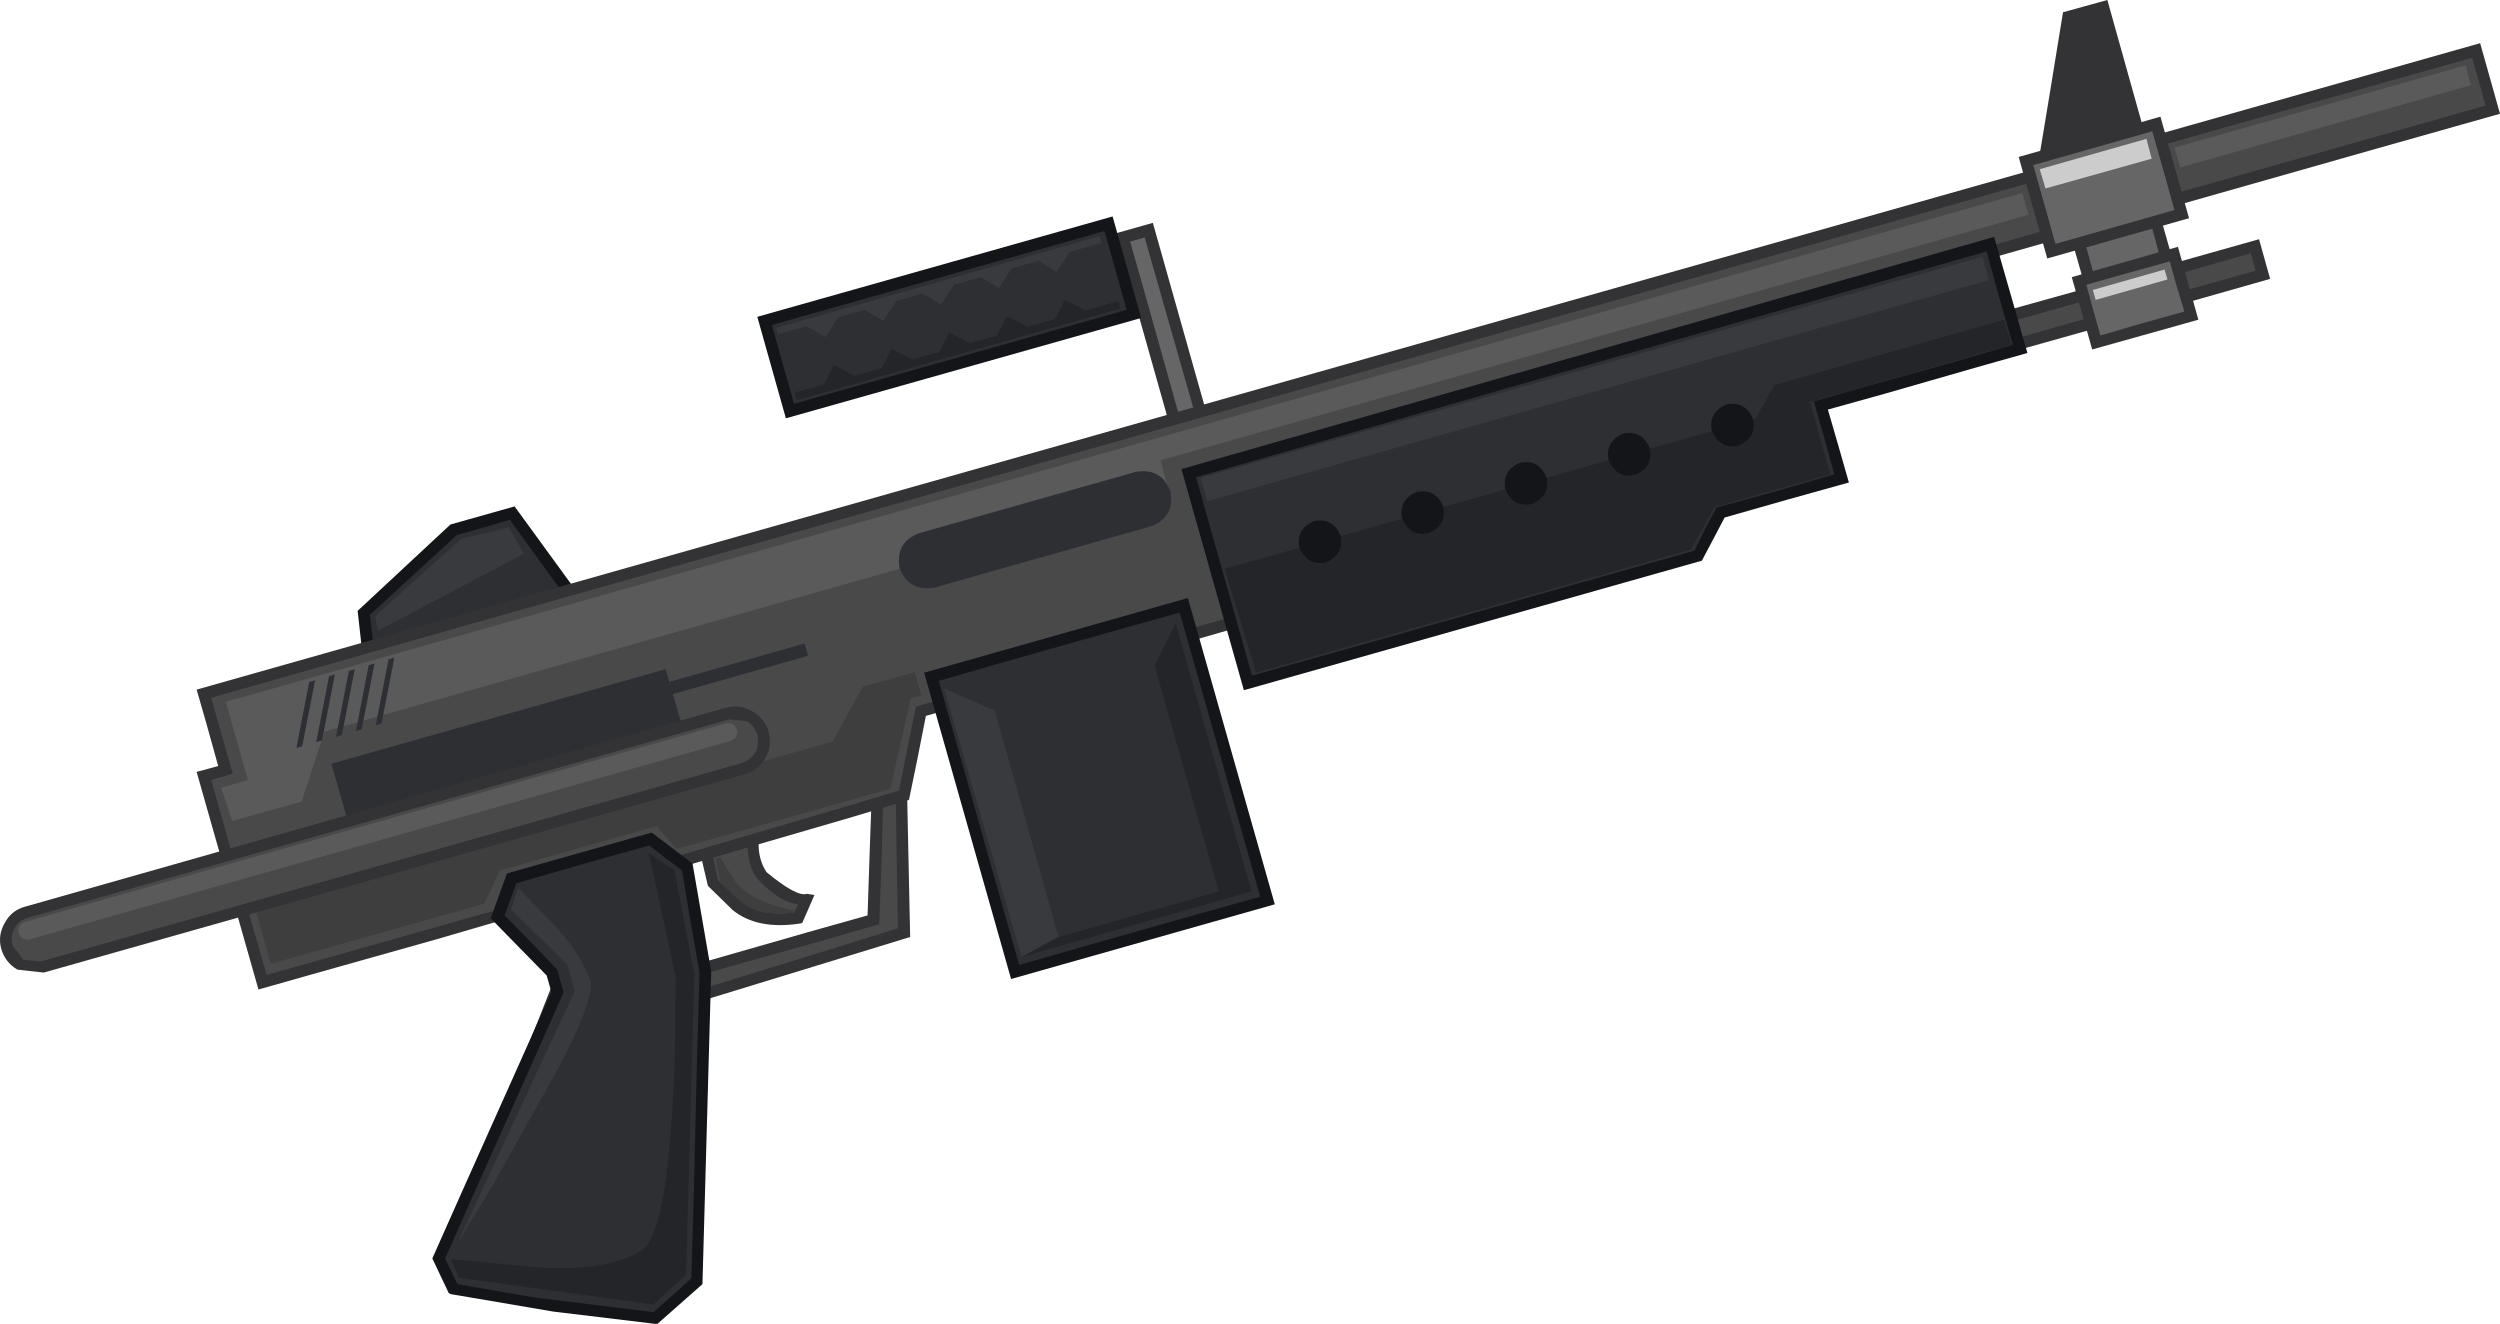 <?xml version="1.0" encoding="UTF-8" standalone="no"?>
<svg xmlns:xlink="http://www.w3.org/1999/xlink" height="113.45px" width="214.25px" xmlns="http://www.w3.org/2000/svg">
  <g transform="matrix(1.0, 0.0, 0.0, 1.0, 107.1, 56.7)">
    <path d="M-42.35 13.85 Q-43.05 18.2 -40.75 19.4 -38.4 20.55 -38.0 20.4 L-38.7 21.95 Q-42.1 22.5 -44.05 20.85 L-46.0 18.95 -47.0 14.6 Q-47.05 13.85 -42.35 13.85" fill="#494949" fill-rule="evenodd" stroke="none"/>
    <path d="M-42.5 18.15 Q-43.3 16.55 -42.9 14.35 -45.8 14.25 -46.45 14.85 L-45.95 16.95 -45.55 18.75 -43.6 20.55 Q-41.9 21.9 -39.05 21.5 L-38.7 20.8 Q-40.35 20.6 -42.2 18.6 L-42.5 18.15 M-41.9 14.0 Q-42.45 16.5 -41.4 18.05 -38.8 20.2 -37.95 19.9 L-37.3 20.0 -38.35 22.4 -38.55 22.45 Q-42.2 23.0 -44.3 21.3 L-46.4 19.25 -46.45 19.15 -47.55 14.45 -47.3 14.25 Q-47.25 13.35 -42.3 13.35 L-41.75 13.45 -41.9 14.0" fill="#333335" fill-rule="evenodd" stroke="none"/>
    <path d="M-10.9 -36.3 L-8.65 -36.95 -3.0 -17.05 -5.25 -16.4 -10.9 -36.3" fill="#666666" fill-rule="evenodd" stroke="none"/>
    <path d="M-11.5 -36.7 L-8.3 -37.6 -2.4 -16.7 -5.6 -15.8 -11.5 -36.7 M-7.55 -31.25 L-9.0 -36.35 -10.25 -36.0 -8.8 -30.9 -6.35 -22.15 -4.9 -17.05 -3.6 -17.4 -5.05 -22.5 -7.55 -31.25" fill="#333335" fill-rule="evenodd" stroke="none"/>
    <path d="M-68.25 -11.3 L-63.2 -12.75 -56.75 -3.85 -75.45 0.45 -75.95 -4.2 -68.25 -11.3" fill="#2e2f33" fill-rule="evenodd" stroke="none"/>
    <path d="M-76.45 -4.35 L-68.5 -11.75 -63.0 -13.3 -55.9 -3.55 -75.85 1.05 -76.45 -4.35 M-57.6 -4.15 L-60.65 -8.35 -63.4 -12.15 -65.8 -11.45 -67.95 -10.85 -71.6 -7.5 -75.4 -4.0 -75.2 -2.25 -75.0 -0.15 -66.4 -2.15 -57.6 -4.15" fill="#141519" fill-rule="evenodd" stroke="none"/>
    <path d="M-31.9 10.65 L-29.9 10.1 -29.65 23.2 -48.75 29.1 -50.55 27.3 -32.25 22.15 -31.9 10.65" fill="#494949" fill-rule="evenodd" stroke="none"/>
    <path d="M-29.4 9.45 L-29.1 23.6 -48.85 29.65 -51.5 27.05 -46.8 25.75 -37.9 23.2 -32.75 21.75 -32.55 15.75 -32.35 10.3 -29.4 9.45 M-30.15 22.85 L-30.25 17.0 -30.35 10.75 -31.4 11.05 -31.55 17.05 -31.75 22.5 -36.05 23.75 -44.25 26.05 -49.55 27.55 -48.55 28.55 -43.7 27.05 -35.1 24.4 -30.15 22.85" fill="#333335" fill-rule="evenodd" stroke="none"/>
    <path d="M69.7 -55.65 L73.5 -56.7 77.0 -44.2 67.45 -41.95 68.6 -48.9 69.7 -55.65" fill="#333335" fill-rule="evenodd" stroke="none"/>
    <path d="M70.35 -38.3 L76.95 -40.15 79.1 -32.55 72.5 -30.65 70.35 -38.3" fill="#666666" fill-rule="evenodd" stroke="none"/>
    <path d="M72.2 -30.0 L69.75 -38.6 77.3 -40.75 79.75 -32.15 72.2 -30.0 M77.6 -36.2 L76.65 -39.5 73.8 -38.7 71.0 -37.9 71.95 -34.6 72.85 -31.25 75.7 -32.05 78.5 -32.85 77.6 -36.2" fill="#333335" fill-rule="evenodd" stroke="none"/>
    <path d="M105.15 -52.4 L106.55 -47.3 62.65 -34.9 64.2 -29.4 86.15 -35.6 86.85 -33.2 48.05 -22.2 49.7 -16.3 39.75 -13.45 38.0 -10.35 0.4 0.3 -0.7 -3.55 -28.15 4.25 -29.6 11.45 -49.05 17.2 -48.5 19.85 -47.55 25.55 Q-47.35 27.95 -47.55 34.35 -47.7 40.7 -48.0 46.45 L-48.3 52.55 -51.05 55.05 Q-54.0 55.45 -60.45 54.2 L-67.75 52.75 -68.4 51.2 -59.25 27.75 -60.05 25.75 -63.85 21.6 -84.6 27.45 -89.6 9.75 -87.75 9.25 -89.6 2.75 105.15 -52.4" fill="#494949" fill-rule="evenodd" stroke="none"/>
    <path d="M105.45 -53.0 L107.15 -46.95 96.0 -43.8 75.05 -37.85 63.25 -34.5 63.9 -32.25 64.55 -30.0 70.65 -31.7 81.0 -34.65 86.5 -36.2 87.45 -32.8 77.6 -30.0 59.1 -24.8 48.6 -21.8 49.55 -18.55 50.3 -15.9 45.3 -14.5 40.05 -13.0 39.1 -11.35 38.3 -9.9 0.0 0.95 -0.45 -0.7 -1.1 -2.9 -8.25 -0.85 -20.8 2.65 -27.75 4.65 -28.5 8.45 -29.2 11.85 -34.0 13.3 -43.1 15.95 -48.5 17.55 Q-47.9 19.95 -47.1 25.5 -46.9 27.9 -47.05 34.1 L-47.5 46.05 -47.8 52.55 -47.8 52.8 -50.85 55.55 -50.95 55.55 -60.3 54.8 -67.9 53.3 -68.15 53.2 -69.0 51.25 -66.65 45.25 -62.25 34.0 -59.8 27.75 -60.5 26.05 -62.15 24.2 -64.05 22.15 -69.7 23.8 -79.65 26.6 -84.95 28.1 -90.25 9.45 -88.4 8.95 -89.4 5.35 -90.25 2.4 105.45 -53.0 M105.35 -49.7 L104.75 -51.75 84.35 -46.0 36.4 -32.4 -20.65 -16.25 -68.6 -2.7 -89.0 3.1 -88.0 6.65 -87.15 9.6 -89.0 10.15 -86.65 18.5 -84.25 26.85 -78.55 25.25 -68.85 22.5 -63.7 21.05 -59.65 25.5 -58.75 27.75 -61.1 33.75 -65.45 44.95 -67.9 51.2 -67.4 52.35 -58.75 54.05 -51.3 54.6 -50.1 53.5 -48.8 52.3 -48.45 45.35 -48.05 33.75 Q-47.9 27.85 -48.1 25.6 L-49.0 20.0 -49.6 17.3 -49.7 16.85 -44.75 15.4 -35.4 12.65 -30.05 11.05 -29.3 7.25 -28.6 3.85 -0.4 -4.15 0.1 -2.5 0.7 -0.3 10.6 -3.1 28.1 -8.05 37.65 -10.75 38.55 -12.4 39.4 -13.85 43.9 -15.15 49.05 -16.6 48.15 -19.85 47.4 -22.5 57.25 -25.3 75.7 -30.55 86.2 -33.5 85.8 -35.0 79.7 -33.25 69.35 -30.3 63.85 -28.75 62.0 -35.2 73.2 -38.4 94.1 -44.3 105.9 -47.65 105.35 -49.7" fill="#333335" fill-rule="evenodd" stroke="none"/>
    <path d="M66.55 -42.9 L77.75 -46.05 79.9 -38.35 68.75 -35.15 66.55 -42.9" fill="#666666" fill-rule="evenodd" stroke="none"/>
    <path d="M78.05 -46.7 L80.5 -38.0 68.35 -34.55 65.9 -43.25 78.05 -46.7 M79.25 -38.7 L78.3 -42.1 77.35 -45.45 72.25 -44.0 67.15 -42.55 68.1 -39.2 69.05 -35.8 74.15 -37.25 79.25 -38.7" fill="#333335" fill-rule="evenodd" stroke="none"/>
    <path d="M71.05 -32.65 L79.2 -34.95 80.7 -29.65 72.55 -27.35 71.05 -32.65" fill="#666666" fill-rule="evenodd" stroke="none"/>
    <path d="M72.2 -26.75 L70.45 -32.95 79.55 -35.55 81.3 -29.3 72.2 -26.75 M79.45 -32.15 L78.85 -34.3 75.25 -33.3 71.7 -32.3 72.3 -30.1 72.9 -27.95 76.5 -29.0 80.1 -30.0 79.45 -32.15" fill="#333335" fill-rule="evenodd" stroke="none"/>
    <path d="M63.5 -35.8 L66.05 -26.8 49.0 -21.95 50.75 -15.7 40.4 -12.8 38.45 -9.1 -0.1 1.8 -5.2 -16.15 63.5 -35.8" fill="#2e2f33" fill-rule="evenodd" stroke="none"/>
    <path d="M63.8 -36.4 L66.65 -26.45 62.4 -25.25 54.4 -22.95 49.55 -21.6 50.55 -18.15 51.35 -15.35 46.15 -13.9 40.7 -12.35 39.65 -10.35 38.75 -8.65 -0.5 2.45 -5.85 -16.5 63.8 -36.4 M60.6 -25.75 L65.4 -27.15 64.25 -31.15 63.15 -35.15 52.3 -32.05 29.25 -25.5 6.25 -18.9 -4.6 -15.8 -2.2 -7.3 0.2 1.2 10.35 -1.65 28.3 -6.75 38.1 -9.5 39.1 -11.5 40.0 -13.2 44.75 -14.5 50.1 -16.05 49.15 -19.5 48.35 -22.3 52.55 -23.5 60.6 -25.75" fill="#141519" fill-rule="evenodd" stroke="none"/>
    <path d="M-48.2 17.6 L-46.65 26.55 -47.35 53.1 -50.95 56.25 -55.05 55.8 -63.0 54.75 -68.25 53.75 -69.5 51.15 -59.35 28.35 -59.8 26.65 -64.45 21.9 -63.25 18.55 -51.35 15.2 -48.2 17.6" fill="#2e2f33" fill-rule="evenodd" stroke="none"/>
    <path d="M-47.75 17.3 L-46.15 26.55 -46.9 53.35 -50.75 56.75 -51.0 56.75 -59.7 55.7 -68.5 54.2 -68.65 54.1 -70.05 51.15 -67.45 45.3 -62.55 34.35 -59.85 28.3 -60.25 26.9 -62.7 24.4 -65.05 22.0 -63.65 18.15 -51.25 14.65 -47.75 17.3 M-47.35 33.35 L-47.15 26.65 -47.9 22.4 -48.65 17.9 -50.05 16.85 -51.45 15.75 -57.15 17.35 -62.85 19.0 -63.85 21.75 -61.45 24.2 -59.35 26.4 -58.8 28.35 -61.4 34.2 -66.25 45.05 -68.95 51.15 -67.9 53.35 -61.25 54.5 -51.1 55.75 -49.45 54.3 -47.85 52.85 -47.65 45.9 -47.35 33.35" fill="#141519" fill-rule="evenodd" stroke="none"/>
    <path d="M66.2 -40.15 L66.75 -38.3 -7.65 -17.25 -6.9 -14.5 -79.3 6.0 -81.25 12.0 -87.2 13.65 -88.15 10.8 -85.85 10.15 -87.75 3.45 66.2 -40.15" fill="#5a5a5b" fill-rule="evenodd" stroke="none"/>
    <path d="M-33.15 2.15 L-28.7 0.9 -28.15 2.9 -29.05 3.15 -30.8 10.9 -49.1 16.05 -50.85 14.1 -64.25 17.9 -65.6 20.75 -83.9 25.9 -85.3 20.9 -35.75 6.85 -33.15 2.15" fill="#3e3e3f" fill-rule="evenodd" stroke="none"/>
    <path d="M-51.5 16.4 L-49.3 17.9 -47.6 26.8 -48.3 52.55 -51.1 55.1 -67.8 52.8 -68.45 51.2 -61.2 51.9 Q-54.75 52.35 -51.8 50.25 -50.4 48.35 -49.85 42.8 -49.3 37.3 -49.25 32.3 L-49.2 26.95 -51.5 16.4" fill="#242529" fill-rule="evenodd" stroke="none"/>
    <path d="M-9.8 -16.25 Q-7.6 -16.65 -6.8 -14.6 -6.4 -12.4 -8.45 -11.6 L-27.0 -6.35 Q-29.2 -5.95 -30.0 -8.0 -30.4 -10.2 -28.35 -11.0 L-9.8 -16.25" fill="#2e2f33" fill-rule="evenodd" stroke="none"/>
    <path d="M-57.85 28.25 L-58.5 25.95 -63.3 21.25 -62.7 19.4 -59.8 22.35 Q-57.25 25.05 -56.45 27.5 -56.35 29.3 -59.15 34.65 L-64.85 44.85 -68.0 50.05 -57.85 28.25" fill="#393a3d" fill-rule="evenodd" stroke="none"/>
    <path d="M-27.3 1.3 L-5.65 -4.85 1.5 20.45 -20.15 26.6 -27.3 1.3" fill="#2e2f33" fill-rule="evenodd" stroke="none"/>
    <path d="M-20.45 27.2 L-27.9 0.95 -5.3 -5.45 2.15 20.8 -20.45 27.2 M-0.95 13.6 L-4.15 2.3 -6.0 -4.2 -11.55 -2.65 -21.1 0.05 -26.65 1.65 -24.8 8.15 -21.6 19.5 -19.75 26.0 -14.2 24.4 -4.65 21.7 0.9 20.15 -0.95 13.6" fill="#141519" fill-rule="evenodd" stroke="none"/>
    <path d="M-26.2 2.3 L-21.85 4.2 -16.4 23.55 -19.55 25.3 -26.2 2.3" fill="#393a3d" fill-rule="evenodd" stroke="none"/>
    <path d="M-8.15 0.35 L-6.35 -3.3 0.15 19.7 -19.5 25.3 -16.35 23.6 -2.65 19.7 -8.15 0.35" fill="#242529" fill-rule="evenodd" stroke="none"/>
    <path d="M67.7 -42.2 L76.85 -44.8 77.3 -43.1 68.2 -40.55 67.7 -42.2" fill="#cccccc" fill-rule="evenodd" stroke="none"/>
    <path d="M72.25 -31.85 L78.4 -33.6 78.65 -32.75 72.5 -31.0 72.25 -31.85" fill="#cccccc" fill-rule="evenodd" stroke="none"/>
    <path d="M79.25 -44.05 L104.2 -51.1 104.65 -49.4 79.75 -42.35 79.25 -44.05" fill="#5a5a5b" fill-rule="evenodd" stroke="none"/>
    <path d="M48.05 -22.15 L49.75 -16.05 39.85 -13.25 37.8 -9.6 0.55 0.95 -2.15 -7.95 48.05 -22.15" fill="#242529" fill-rule="evenodd" stroke="none"/>
    <path d="M64.65 -29.3 L65.3 -27.15 47.85 -22.2 47.85 -20.9 42.75 -19.75 44.95 -23.7 64.65 -29.3" fill="#242529" fill-rule="evenodd" stroke="none"/>
    <path d="M62.8 -34.7 L63.35 -32.7 -3.65 -13.75 -4.2 -15.75 62.8 -34.7" fill="#393a3d" fill-rule="evenodd" stroke="none"/>
    <path d="M5.55 -12.05 Q7.15 -12.35 7.8 -10.75 8.1 -9.15 6.5 -8.5 4.9 -8.2 4.25 -9.8 3.95 -11.4 5.55 -12.05" fill="#141519" fill-rule="evenodd" stroke="none"/>
    <path d="M14.35 -14.55 Q15.95 -14.85 16.6 -13.25 16.9 -11.65 15.3 -11.0 13.7 -10.7 13.05 -12.3 12.75 -13.9 14.35 -14.55" fill="#141519" fill-rule="evenodd" stroke="none"/>
    <path d="M23.2 -17.05 Q24.8 -17.35 25.45 -15.75 25.75 -14.15 24.15 -13.5 22.55 -13.2 21.9 -14.8 21.6 -16.4 23.2 -17.05" fill="#141519" fill-rule="evenodd" stroke="none"/>
    <path d="M32.05 -19.55 Q33.65 -19.85 34.3 -18.25 34.6 -16.65 33.0 -16.0 31.4 -15.7 30.75 -17.3 30.45 -18.9 32.05 -19.55" fill="#141519" fill-rule="evenodd" stroke="none"/>
    <path d="M40.9 -22.05 Q42.5 -22.35 43.15 -20.75 43.45 -19.15 41.85 -18.5 40.25 -18.2 39.6 -19.8 39.3 -21.4 40.9 -22.05" fill="#141519" fill-rule="evenodd" stroke="none"/>
    <path d="M-41.55 -29.2 L-12.1 -37.55 -9.9 -29.85 -39.35 -21.5 -41.55 -29.2" fill="#2e2f33" fill-rule="evenodd" stroke="none"/>
    <path d="M-11.75 -38.15 L-9.3 -29.45 -39.75 -20.85 -42.2 -29.55 -11.75 -38.15 M-18.15 -28.0 L-10.55 -30.15 -11.5 -33.55 -12.45 -36.9 -20.05 -34.75 -33.35 -31.0 -40.95 -28.85 -40.0 -25.45 -39.05 -22.1 -31.45 -24.25 -18.15 -28.0" fill="#141519" fill-rule="evenodd" stroke="none"/>
    <path d="M-12.9 -36.45 L-12.65 -35.9 -15.45 -35.1 -16.55 -33.4 -18.1 -34.35 -20.4 -33.7 -21.5 -32.0 -23.05 -32.95 -25.35 -32.3 -26.45 -30.6 -28.05 -31.55 -30.3 -30.9 -31.4 -29.2 -33.0 -30.15 -35.3 -29.5 -36.35 -27.8 -37.95 -28.75 -40.45 -28.05 -40.55 -28.6 -12.9 -36.45" fill="#393a3d" fill-rule="evenodd" stroke="none"/>
    <path d="M-14.05 -30.1 L-11.25 -30.9 -11.1 -30.25 -38.8 -22.4 -39.05 -23.05 -36.5 -23.75 -35.65 -25.4 -33.85 -24.5 -31.55 -25.15 -30.7 -26.8 -28.9 -25.9 -26.6 -26.55 -25.75 -28.2 -23.95 -27.3 -21.65 -27.95 -20.8 -29.6 -19.0 -28.7 -16.7 -29.35 -15.85 -31.0 -14.05 -30.1" fill="#242529" fill-rule="evenodd" stroke="none"/>
    <path d="M-78.7 8.75 L-50.05 0.65 -48.3 6.75 -76.95 14.85 -78.7 8.75" fill="#2e2f33" fill-rule="evenodd" stroke="none"/>
    <path d="M-53.85 2.9 L-38.15 -1.55 -37.85 -0.5 -53.55 3.95 -53.85 2.9" fill="#2e2f33" fill-rule="evenodd" stroke="none"/>
    <path d="M-44.75 4.45 Q-42.55 4.05 -41.7 6.15 -41.3 8.35 -43.4 9.15 L-103.45 26.2 Q-105.7 26.6 -106.5 24.5 -106.9 22.25 -104.8 21.45 L-44.75 4.45" fill="#494949" fill-rule="evenodd" stroke="none"/>
    <path d="M-41.5 5.4 Q-41.3 5.65 -41.25 6.0 -40.9 7.2 -41.5 8.25 -42.1 9.3 -43.25 9.65 L-103.35 26.65 -105.6 26.4 Q-106.65 25.8 -107.0 24.6 -107.3 23.45 -106.7 22.4 -106.1 21.3 -104.95 21.0 L-44.9 3.95 Q-43.7 3.65 -42.65 4.25 -41.9 4.65 -41.5 5.4 M-43.55 8.7 Q-41.85 8.05 -42.2 6.25 -42.45 5.5 -43.1 5.1 L-44.6 4.95 -104.7 21.95 Q-105.45 22.15 -105.85 22.85 -106.25 23.55 -106.0 24.35 L-105.1 25.55 -103.6 25.7 -43.55 8.7" fill="#333335" fill-rule="evenodd" stroke="none"/>
    <path d="M-44.9 5.3 Q-44.2 5.15 -43.95 5.85 -43.8 6.55 -44.5 6.8 L-104.55 23.8 Q-105.25 23.95 -105.5 23.25 -105.65 22.55 -104.95 22.3 L-44.9 5.3" fill="#5a5a5b" fill-rule="evenodd" stroke="none"/>
    <path d="M-67.6 -10.5 L-63.5 -11.5 -62.2 -9.25 -74.7 -2.65 -74.95 -3.9 -67.6 -10.5" fill="#393a3d" fill-rule="evenodd" stroke="none"/>
    <path d="M-81.7 7.4 L-80.6 1.75 -80.1 1.6 -81.2 7.25 -81.7 7.4" fill="#2e2f33" fill-rule="evenodd" stroke="none"/>
    <path d="M-80.0 6.9 L-78.9 1.25 -78.4 1.1 -79.5 6.75 -80.0 6.9" fill="#2e2f33" fill-rule="evenodd" stroke="none"/>
    <path d="M-78.3 6.45 L-77.2 0.8 -76.7 0.65 -77.8 6.3 -78.3 6.45" fill="#2e2f33" fill-rule="evenodd" stroke="none"/>
    <path d="M-76.6 5.95 L-75.5 0.3 -75.0 0.15 -76.1 5.8 -76.6 5.95" fill="#2e2f33" fill-rule="evenodd" stroke="none"/>
    <path d="M-74.9 5.45 L-73.8 -0.2 -73.3 -0.35 -74.4 5.3 -74.9 5.45" fill="#2e2f33" fill-rule="evenodd" stroke="none"/>
    <path d="M-45.4 16.75 L-44.15 18.75 Q-42.85 20.55 -39.0 21.35 L-39.3 21.55 -41.3 21.55 Q-43.2 21.4 -45.4 18.8 L-45.8 16.85 -45.4 16.75" fill="#3e3e3f" fill-rule="evenodd" stroke="none"/>
  </g>
</svg>

